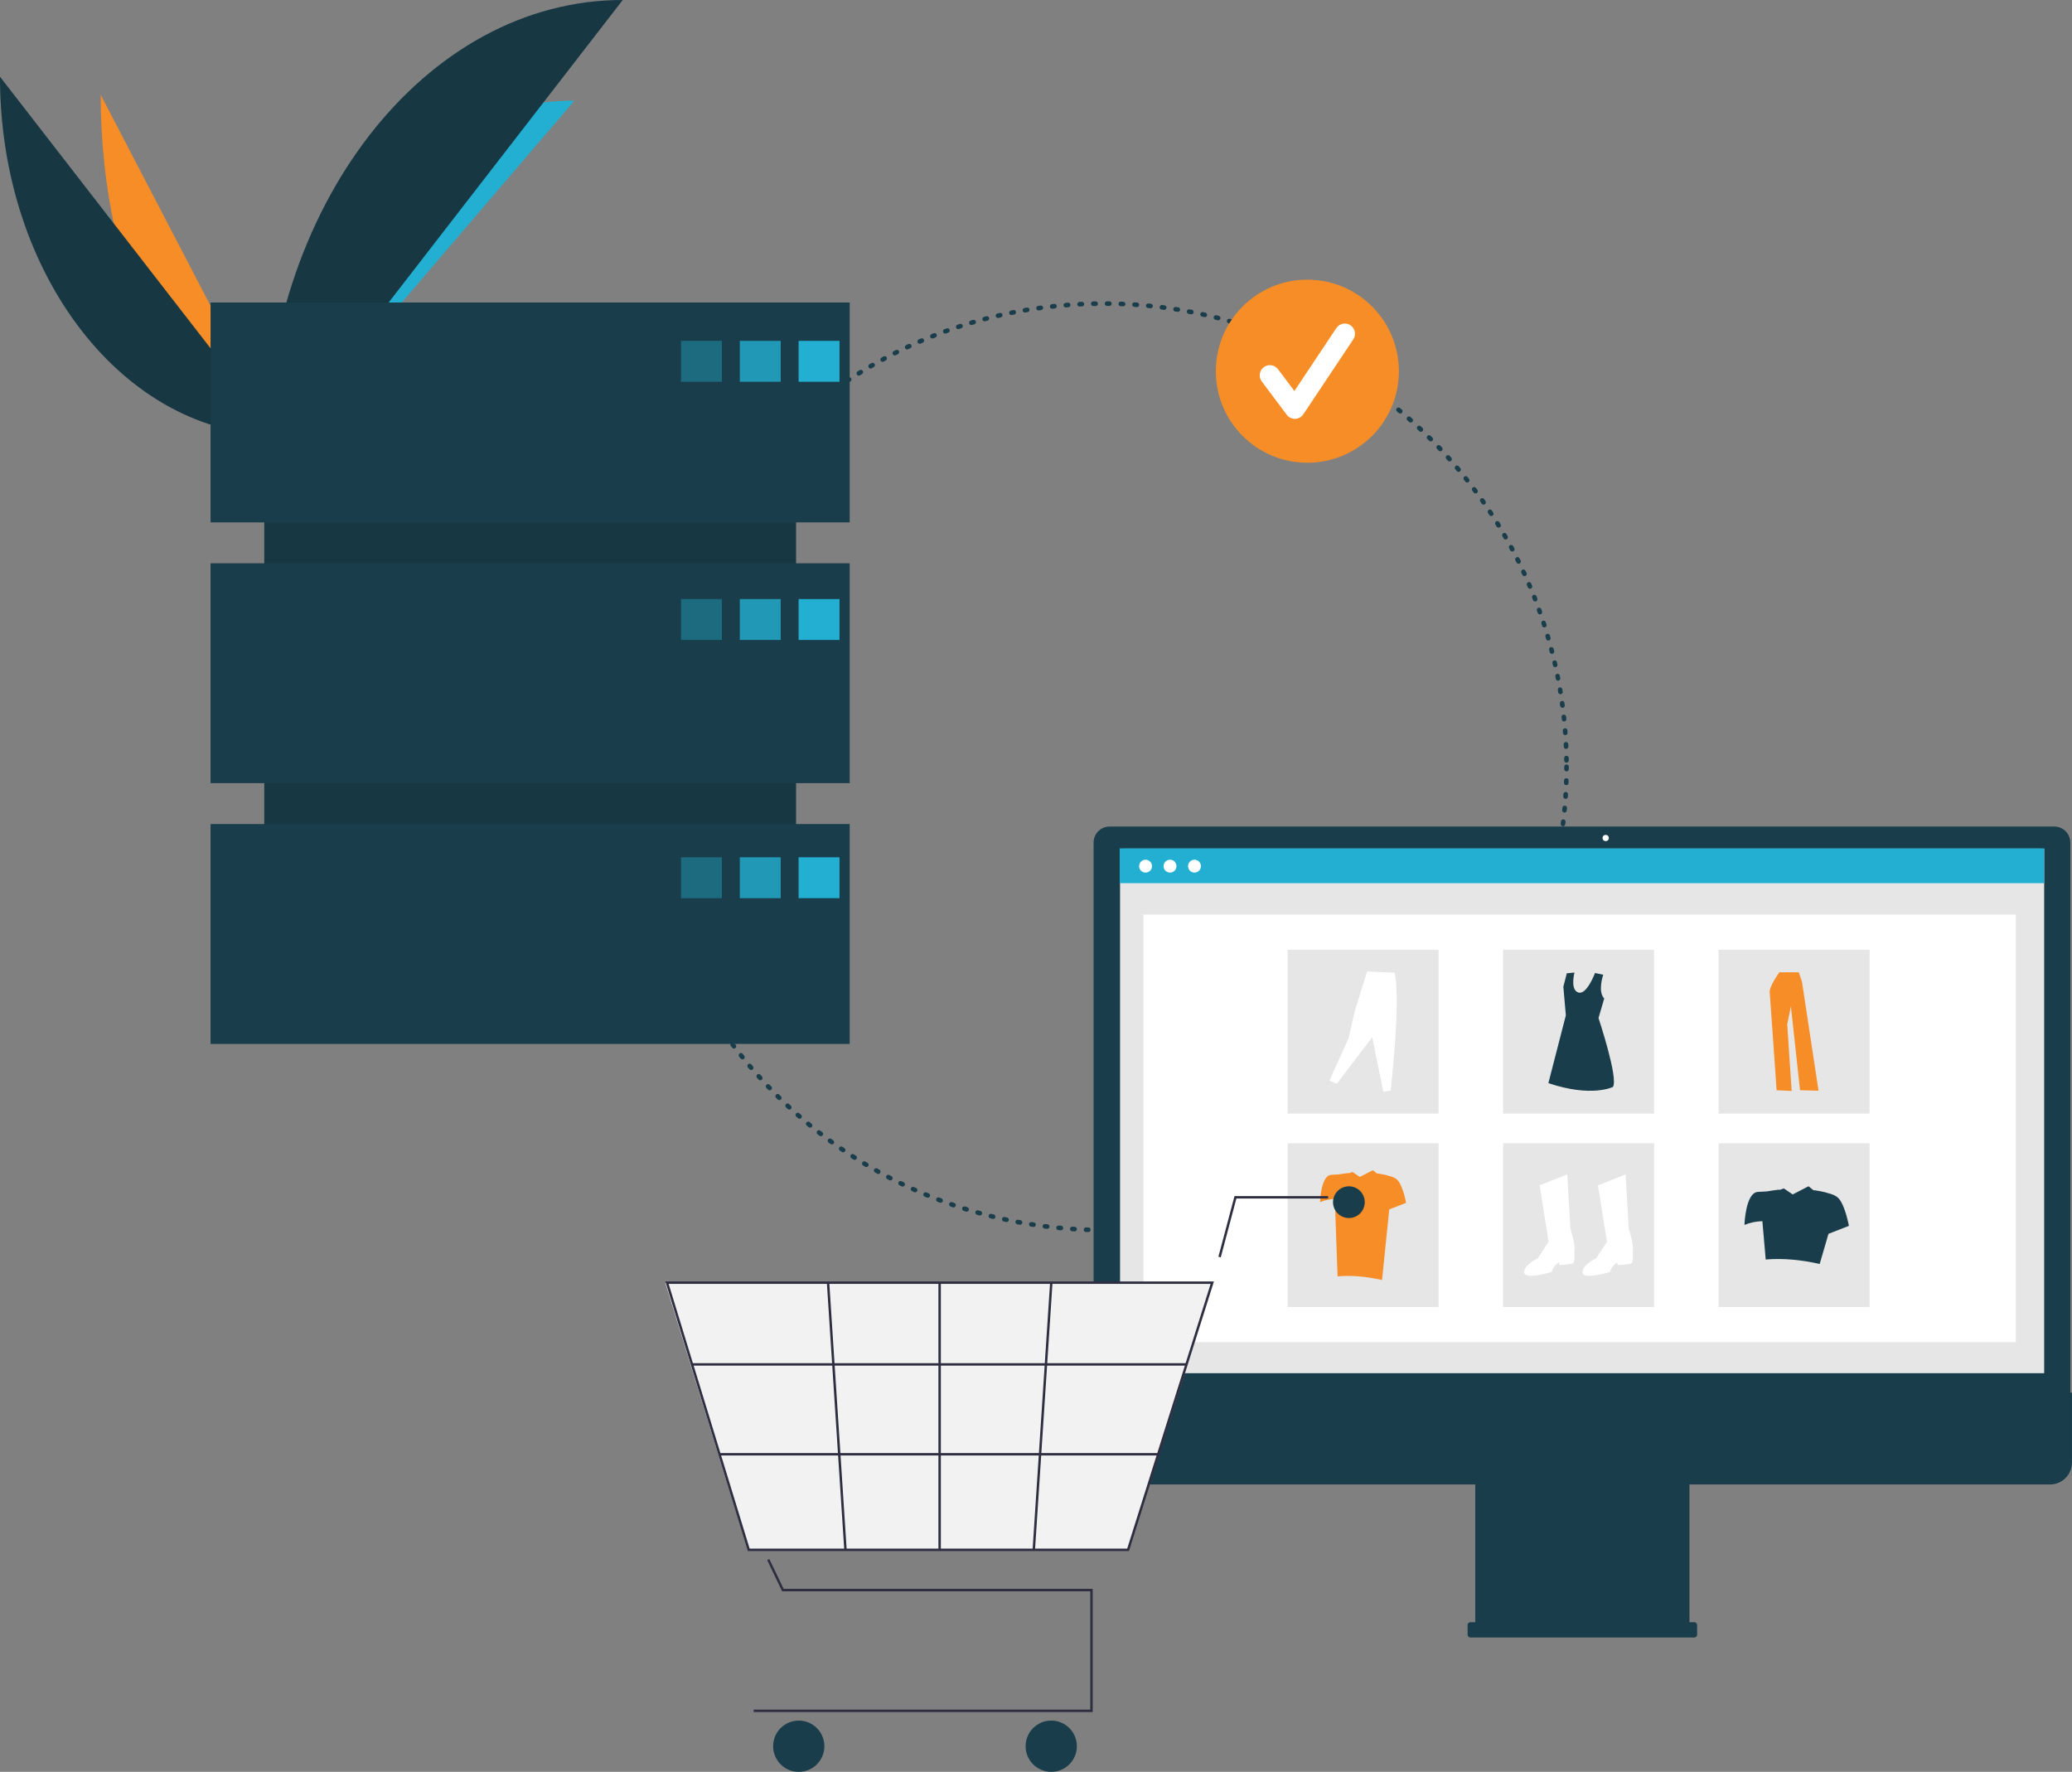 <?xml version="1.0" encoding="UTF-8"?>
<svg id="Ebene_1" data-name="Ebene 1" xmlns="http://www.w3.org/2000/svg" viewBox="0 0 904 773.02">
  <rect x="0" y="0" width="904" height="773.02" fill="#808080" stroke="none"/>
  <defs>
    <style>
      .cls-1 {
        opacity: .4;
      }

      .cls-1, .cls-2, .cls-3, .cls-4, .cls-5, .cls-6, .cls-7, .cls-8, .cls-9, .cls-10 {
        stroke-width: 0px;
      }

      .cls-1, .cls-6, .cls-8 {
        fill: #23afd1;
      }

      .cls-2 {
        fill: #e6e6e6;
      }

      .cls-3 {
        fill: #f68d26;
      }

      .cls-4 {
        fill: #fff;
      }

      .cls-5 {
        fill: #193d4a;
      }

      .cls-7 {
        isolation: isolate;
        opacity: .1;
      }

      .cls-8 {
        opacity: .8;
      }

      .cls-11 {
        fill: none;
        stroke: #193d4a;
        stroke-dasharray: 0 0 1 5;
        stroke-linecap: round;
        stroke-miterlimit: 10;
        stroke-width: 2px;
      }

      .cls-9 {
        fill: #f2f2f2;
      }

      .cls-10 {
        fill: #2f2e41;
      }
    </style>
  </defs>
  <circle class="cls-11" cx="481.37" cy="334.54" r="202.1"/>
  <g>
    <path class="cls-5" d="m477.12,614.29h426.14v-246.71c0-3.85-3.12-6.97-6.97-6.97h-412.19c-3.85,0-6.97,3.12-6.97,6.97v246.71Z"/>
    <rect class="cls-4" x="490.29" y="370.25" width="399.81" height="226.98"/>
    <path class="cls-5" d="m476.75,607.61v30.44c0,5.31,4.3,9.61,9.61,9.61h157.28v60.08h-2.09c-.69,0-1.25.56-1.25,1.25h0v4.18c0,.69.56,1.25,1.25,1.25h97.64c.69,0,1.25-.56,1.25-1.25h0v-4.18c0-.69-.56-1.25-1.25-1.25h-2.09v-60.08h157.28c5.31,0,9.61-4.3,9.61-9.61h0v-30.44h-427.25Z"/>
    <circle class="cls-4" cx="700.55" cy="365.61" r="1.36"/>
    <g>
      <rect id="b93b1ef9-49b5-4354-905b-d9dddde45a10" class="cls-2" x="488.67" y="370.33" width="403.19" height="228.78"/>
      <rect id="ef7485f9-8ecd-46d9-949e-abdd8aa9e360" class="cls-4" x="498.88" y="399.03" width="380.62" height="186.55"/>
      <rect id="b4c2a7ec-beab-40bc-b587-23a202562f78" class="cls-6" x="488.52" y="370.13" width="403.34" height="15.18"/>
      <circle id="bd6d3ebf-cb6f-4fcb-b7cd-ad5a287d3324" class="cls-4" cx="499.8" cy="377.89" r="2.81"/>
      <circle id="efb1158e-7a7d-4adb-9063-fc7dc50c76d5" class="cls-4" cx="510.47" cy="377.89" r="2.81"/>
      <circle id="b51f9e19-f36b-4f29-afd5-008bb0fc20dd" class="cls-4" cx="521.15" cy="377.89" r="2.81"/>
      <rect id="b636d421-4358-445b-b124-1d058e78c733" class="cls-2" x="561.78" y="414.37" width="65.87" height="71.47"/>
      <rect id="ab9c902d-64a9-4a2b-a9ec-6dc7022c80f6" class="cls-2" x="655.8" y="414.37" width="65.87" height="71.47"/>
      <rect id="f4a232af-026e-479b-8040-5c62e5965d9e" class="cls-2" x="749.83" y="414.37" width="65.87" height="71.47"/>
      <rect id="ada16aa4-f84d-4851-87ee-a2852d96226a" class="cls-2" x="561.78" y="498.77" width="65.87" height="71.47"/>
      <rect id="ebfcbe07-3b81-4d69-a4f5-6a8318d20e8d" class="cls-2" x="655.8" y="498.77" width="65.87" height="71.47"/>
      <rect id="ead16b6d-d132-49a9-a42f-1f570e523a46" class="cls-2" x="749.83" y="498.77" width="65.87" height="71.47"/>
      <path id="ab8ff6e3-f37e-4992-8347-ee905fdba816-783" class="cls-4" d="m671.73,517.14l12.04-4.76,1.4,23.79s2.52,7.28,1.68,10.08c0,0,.56,4.76-.84,5.04s-5.32.84-5.6.56-.28-1.12-.28-1.12c0,0-2.8,1.96-3.08,4.2,0,0-11.76,3.64-12.04.28-.28-3.36,5.88-6.16,5.88-6.16l4.76-7.28-3.92-24.63Z"/>
      <path id="e647835b-1773-4993-9de9-376235a5ef39-784" class="cls-4" d="m697.2,517.14l12.03-4.76,1.4,23.79s2.52,7.28,1.68,10.08c0,0,.56,4.76-.84,5.04s-5.32.84-5.6.56-.28-1.12-.28-1.12c0,0-2.8,1.96-3.08,4.2,0,0-11.76,3.64-12.04.28-.28-3.36,5.88-6.16,5.88-6.16l4.76-7.28-3.92-24.63Z"/>
      <path id="ee50e840-b8e9-4cc0-9b2e-64e12816c6e5-785" class="cls-5" d="m699.49,425.26s-2.56,7.16.41,10.39l-2.48,8.51s8.8,26.39,6.28,30.07c0,0-9.38,4.69-28.15-1.68l7.62-29.57-1.09-12.48,1.51-5.86,3.35-.33s-2.01,7.54,1.68,8.71c3.69,1.17,7.28-8.52,7.28-8.52l3.58.77Z"/>
      <path id="b668efb4-5504-4326-941b-9be143c4d030-786" class="cls-4" d="m580.02,471.49l3.23,1.32,15.44-20.29,4.85,23.81,3.23-.59c2.07-20.53,3.77-41.47,1.69-51.38l-11.98-.51-5.44,17.35-2.65,11.76-8.38,18.52Z"/>
      <path id="b699d661-049e-451c-8a7e-64343ac1c335-787" class="cls-3" d="m776.31,424.21s-4.41,6.14-4.2,8.61c.22,2.48,3.01,42.84,3.01,42.84l6.57.32-1.94-29.07,1.61-7.86,3.98,36.6,8.07.22-7.21-47.47-1.4-4.2h-8.5Z"/>
      <path id="a4f25674-ecb7-42aa-ae9a-d508200b11eb-788" class="cls-5" d="m802.37,523.06c-1.17-1.41-3.19-2.17-5.12-2.58.06-.18-5.88-1.4-5.98-1.15l-2.24-1.78-6.88,3.57-3.87-2.63-1.8.64c.07-.32-5.57.66-5.57.66-1.08.04-2.46.11-4,.22-5.4.42-5.82,14.41-5.82,14.41,2.49-1.02,5.14-1.57,7.82-1.64l1.46,16.73c7.51-.64,15.39.11,23.55,1.94l3.83-13.15,8.91-3.47s-1.52-8.45-4.29-11.77Z"/>
      <path id="b6d7fb25-d94e-4ba0-9382-3f72a4c565e4-789" class="cls-3" d="m609.95,515.09c-.97-1.16-2.63-1.79-4.22-2.12.05-.15-4.85-1.16-4.93-.95l-1.85-1.47-5.67,2.94-3.19-2.17-1.48.53c.06-.26-4.59.54-4.59.54-.89.03-2.02.09-3.3.19-4.45.34-4.79,11.87-4.79,11.87,2.05-.84,4.23-1.29,6.44-1.35l1.2,33.75c6.19-.53,12.68.09,19.4,1.6l3.15-30.8,7.35-2.86s-1.25-6.96-3.54-9.7Z"/>
    </g>
  </g>
  <circle class="cls-3" cx="570.39" cy="161.95" r="39.94"/>
  <path class="cls-4" d="m564.94,182.73c-1.4,0-2.72-.66-3.55-1.78l-10.9-14.53c-1.47-1.96-1.07-4.75.89-6.22s4.75-1.07,6.22.89l7.13,9.51,18.31-27.47c1.37-2.04,4.13-2.59,6.16-1.22,2.03,1.36,2.58,4.11,1.23,6.15l-21.79,32.69c-.8,1.2-2.13,1.94-3.57,1.98-.04,0-.08,0-.12,0Z"/>
  <path class="cls-3" d="m43.93,41.33c0,82.11,34.58,148.55,77.32,148.55"/>
  <path class="cls-5" d="m0,33.49c0,86.44,54.23,156.39,121.25,156.39"/>
  <path class="cls-7" d="m0,33.49c0,86.44,54.23,156.39,121.25,156.39"/>
  <path class="cls-6" d="m115.3,202.08c0-87.41,60.52-158.15,135.3-158.15"/>
  <path class="cls-5" d="m115.3,202.08C115.3,90.38,185.25,0,271.69,0"/>
  <path class="cls-7" d="m115.3,202.08C115.3,90.38,185.25,0,271.69,0"/>
  <g>
    <circle class="cls-4" cx="318.72" cy="267.42" r="1.73"/>
    <rect class="cls-5" x="115.3" y="158.75" width="232.01" height="269.93"/>
    <rect class="cls-7" x="115.3" y="158.75" width="232.01" height="269.93"/>
    <rect class="cls-5" x="91.87" y="131.98" width="278.85" height="95.93"/>
    <rect class="cls-5" x="91.87" y="245.75" width="278.85" height="95.93"/>
    <rect class="cls-5" x="91.87" y="359.52" width="278.85" height="95.93"/>
    <rect class="cls-1" x="297.11" y="148.71" width="17.85" height="17.85"/>
    <rect class="cls-8" x="322.77" y="148.71" width="17.85" height="17.85"/>
    <rect class="cls-6" x="348.42" y="148.71" width="17.85" height="17.85"/>
    <rect class="cls-1" x="297.11" y="261.36" width="17.85" height="17.85"/>
    <rect class="cls-8" x="322.77" y="261.36" width="17.85" height="17.85"/>
    <rect class="cls-6" x="348.42" y="261.36" width="17.85" height="17.85"/>
    <rect class="cls-1" x="297.11" y="374.02" width="17.85" height="17.85"/>
    <rect class="cls-8" x="322.77" y="374.02" width="17.85" height="17.85"/>
    <rect class="cls-6" x="348.42" y="374.02" width="17.85" height="17.85"/>
  </g>
  <g>
    <polygon class="cls-10" points="476.75 746.95 328.8 746.95 328.8 745.88 475.68 745.88 475.68 694.26 341.24 694.26 334.71 680.65 335.66 680.19 341.91 693.19 476.75 693.19 476.75 746.95"/>
    <circle class="cls-5" cx="348.49" cy="761.85" r="11.18"/>
    <circle class="cls-5" cx="458.65" cy="761.85" r="11.18"/>
    <circle class="cls-5" cx="588.51" cy="524.49" r="6.92"/>
    <polygon class="cls-9" points="492.39 676.16 326.24 676.16 290.29 559.77 529.41 559.77 529.19 560.46 492.39 676.16"/>
    <path class="cls-10" d="m492.57,676.7h-166.3l-35.98-117.62h239.34l-.22.69-36.84,116.92Zm-165.51-1.06h164.73l36.39-115.49h-236.45l35.33,115.49Z"/>
    <polygon class="cls-10" points="532.61 548.57 531.58 548.3 538.61 521.83 579.46 521.83 579.46 522.89 539.43 522.89 532.61 548.57"/>
    <rect class="cls-10" x="301.92" y="594.74" width="215.75" height="1.06"/>
    <rect class="cls-10" x="313.92" y="633.95" width="191.4" height="1.06"/>
    <rect class="cls-10" x="409.43" y="559.61" width="1.06" height="116.55"/>
    <rect class="cls-10" x="396.46" y="617.36" width="116.8" height="1.06" transform="translate(-191.46 1031.35) rotate(-86.25)"/>
    <rect class="cls-10" x="364.53" y="559.49" width="1.06" height="116.8" transform="translate(-39.41 25.05) rotate(-3.73)"/>
  </g>
</svg>